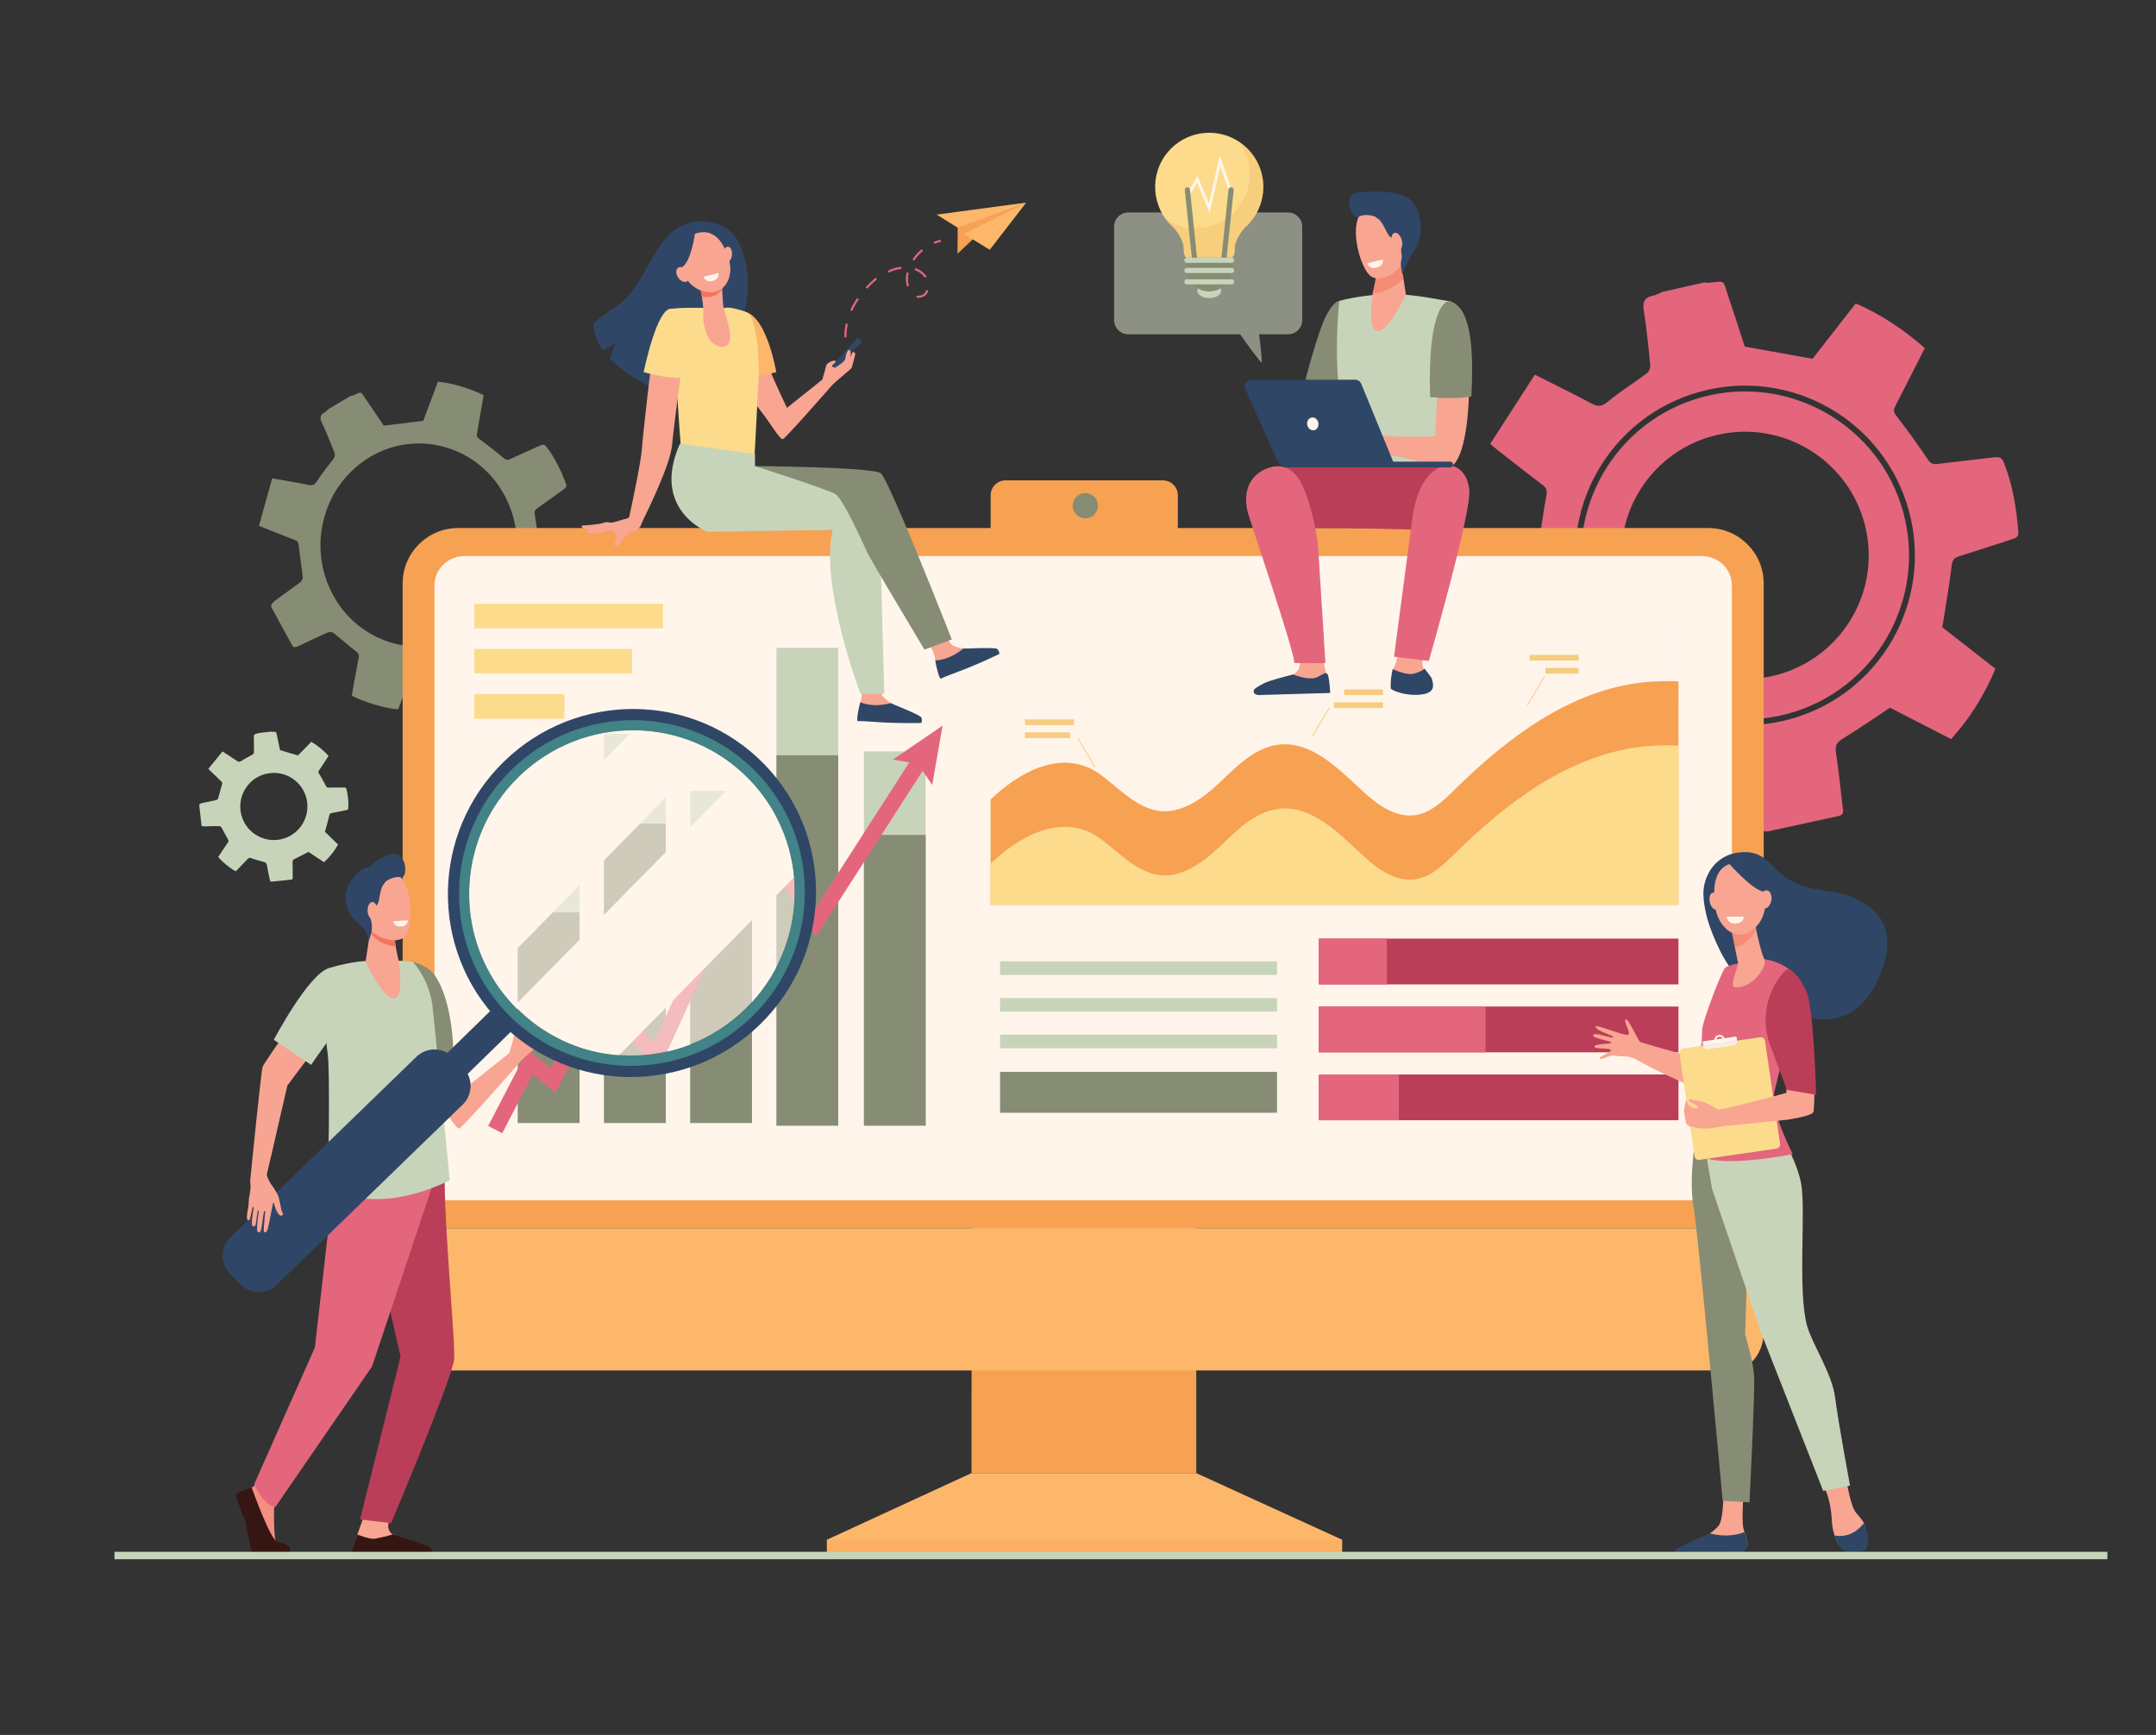 <?xml version="1.0" encoding="utf-8"?>
<!-- Generator: Adobe Illustrator 24.0.0, SVG Export Plug-In . SVG Version: 6.00 Build 0)  -->
<svg version="1.1" id="Layer_1" xmlns="http://www.w3.org/2000/svg" xmlns:xlink="http://www.w3.org/1999/xlink" x="0px" y="0px"
	 viewBox="0 0 765 615.65" style="enable-background:new 0 0 765 615.65;" xml:space="preserve">
<rect x="0" y="0" width="765" height="615.65" fill="#333333" stroke="none"/>
<style type="text/css">
	.st0{fill:#E3667D;}
	.st1{fill:#868D74;}
	.st2{fill:#F7A153;}
	.st3{fill:#FCB76B;}
	.st4{opacity:0.3;fill:#F7A153;enable-background:new    ;}
	.st5{fill:#FFF5EB;}
	.st6{fill:#C8D4BA;}
	.st7{opacity:0.5;fill:#FFF5EB;enable-background:new    ;}
	.st8{opacity:0.5;fill:#E7F1D5;enable-background:new    ;}
	.st9{fill:#FCDB8D;}
	.st10{opacity:0.3;fill:#EAB155;enable-background:new    ;}
	.st11{fill:#BA3E57;}
	.st12{fill:#F7CC7F;}
	.st13{fill:#F79D8E;}
	.st14{fill:#F8A592;}
	.st15{fill:#304666;}
	.st16{opacity:0.5;fill:#F37559;enable-background:new    ;}
	.st17{fill:#F58D80;}
	.st18{fill:#351612;}
	.st19{fill:#F37559;}
	.st20{opacity:0.6;fill:#FFF5EB;enable-background:new    ;}
	.st21{opacity:0.5;fill:#52C0A6;enable-background:new    ;}
	.st22{fill:#F8A492;}
	.st23{fill:#F7EDE4;}
</style>
<g>
	<g id="Layer_1_1_">
		<path class="st0" d="M563.03,212.35c8.41,30.96,40.45,49.31,71.41,40.9s49.31-40.45,40.9-71.41
			c-8.41-30.96-40.45-49.31-71.41-40.9C572.96,149.35,554.62,181.39,563.03,212.35z M576.37,206.75L576.37,206.75
			c-5.33-23.64,9.51-47.13,33.15-52.47c0,0,0,0,0,0l0,0c23.64-5.33,47.13,9.51,52.47,33.15v0v0c5.33,23.64-9.51,47.13-33.15,52.47
			l0,0v0C605.2,245.24,581.71,230.39,576.37,206.75z"/>
		<path class="st0" d="M527.97,232.26c0.92,1.08,2.26,0.88,5.56,0.42c5.92-0.81,11.84-1.63,17.78-2.23c0.93-0.1,2.34,0.65,2.92,1.45
			c3.41,4.75,6.53,9.71,9.99,14.42c1.07,1.46,1.39,2.38,0.48,4.06c-3.63,6.71-7.07,13.53-10.54,20.23
			c4.71,5.12,19.13,14.47,24.93,16.09c4.45-5.75,9.08-11.56,13.48-17.54c1.37-1.86,2.4-2.23,4.75-1.63
			c5.49,1.33,11.06,2.35,16.66,3.06c2.27,0.31,3.64,0.78,4.36,3.25c1.86,6.39,4.1,12.67,6.07,19.03c0.53,1.71,1.36,2.5,3.12,2.11
			c8.31-1.81,16.62-3.61,24.92-5.43c2.04-0.44,1.5-2.03,1.36-3.29c-0.73-6.42-1.42-12.85-2.37-19.24c-0.35-2.4,0.3-3.62,2.4-4.9
			c5.57-3.38,10.91-7.12,16.77-10.99c6.7,3.44,14.09,7.23,21.69,11.14c6.68-7.36,11.78-15.61,15.74-24.96
			c-6.54-5.1-13.08-10.2-18.85-14.7c1.19-7.69,2.46-14.78,3.31-21.92c0.25-2.07,0.95-2.78,2.76-3.34
			c6.27-1.93,12.48-4.05,18.74-6.02c1.35-0.43,2.27-0.88,2.14-2.55c-0.64-8.44-1.98-16.7-5.12-24.64c-0.7-1.77-1.65-2.08-3.32-1.88
			c-6.71,0.83-13.43,1.52-20.13,2.37c-1.62,0.21-2.49-0.04-3.52-1.58c-3.57-5.35-7.37-10.55-11.3-15.64c-1-1.3-0.86-2.11-0.24-3.32
			c3.49-6.79,6.92-13.61,10.46-20.59c-7.45-6.46-15.36-11.89-24.52-15.82c-5.2,6.67-10.37,13.3-15.32,19.64
			c-8-1.44-15.75-2.84-24.04-4.33c-1.82-5.56-3.87-11.97-6.02-18.35c-1.77-5.24-0.74-5-6.61-4.31c-0.58,0.02-1.15-0.02-1.72-0.11
			c-4.97,1.12-9.94,2.24-14.91,3.36c-1.06,0.45-2.07,1.08-3.18,1.31c-2.87,0.6-3.92,1.93-3.42,5.08c1.05,6.57,1.68,13.2,2.33,19.82
			c0,1.03-0.44,2.01-1.22,2.69c-4.61,3.44-9.54,6.48-13.96,10.14c-2.16,1.79-3.54,1.71-5.79,0.5c-6.37-3.42-12.89-6.57-19.99-10.16
			c-5.36,8.3-10.59,16.4-15.87,24.59c1.44,1.16,2.25,1.85,3.09,2.5c5.17,4.03,10.31,8.11,15.55,12.05c1.49,1.12,1.63,2.14,1.3,3.92
			c-1.15,6.13-1.9,12.33-3.01,18.46c-0.32,1.11-1.11,2.02-2.17,2.49c-5.07,1.81-10.24,3.33-15.34,5.03
			c-4.13,1.38-5.66,1.91-6.15,3.79L527.97,232.26z M561.04,212.89c-8.72-32.11,10.23-65.22,42.35-73.94s65.22,10.23,73.94,42.35
			s-10.23,65.22-42.35,73.94c-15.42,4.19-31.87,2.08-45.74-5.86C575.34,241.47,565.19,228.33,561.04,212.89z"/>
		<path class="st1" d="M103.92,229.44c0.69,0.45,1.4,0.11,3.15-0.73c3.14-1.5,6.28-3,9.47-4.38c0.64-0.18,1.32-0.06,1.86,0.32
			c2.68,2.12,5.24,4.41,7.94,6.51c0.84,0.65,1.17,1.12,0.94,2.24c-0.89,4.47-1.66,8.97-2.46,13.41c3.46,2.11,13,4.94,16.49,4.85
			c1.5-4.07,3.1-8.2,4.54-12.39c0.45-1.3,0.95-1.7,2.36-1.76c3.26-0.2,6.52-0.59,9.74-1.16c1.31-0.22,2.15-0.19,2.96,1.1
			c2.09,3.33,4.38,6.53,6.53,9.83c0.58,0.89,1.17,1.19,2.08,0.67c4.3-2.48,8.6-4.97,12.89-7.45c1.06-0.61,0.49-1.42,0.2-2.12
			c-1.47-3.55-2.93-7.1-4.52-10.6c-0.6-1.31-0.44-2.12,0.51-3.22c2.52-2.9,4.86-5.98,7.45-9.21c4.28,0.8,9.01,1.68,13.87,2.59
			c2.45-5.38,3.98-11.14,4.55-17.02c-4.47-1.78-8.94-3.55-12.89-5.12c-0.62-4.6-1.1-8.88-1.83-13.12c-0.21-1.23,0.06-1.76,0.97-2.39
			c3.15-2.2,6.24-4.49,9.37-6.71c0.68-0.48,1.11-0.9,0.76-1.83c-1.76-4.71-3.88-9.21-6.94-13.2c-0.68-0.89-1.26-0.9-2.15-0.5
			c-3.57,1.64-7.18,3.21-10.75,4.87c-0.86,0.4-1.39,0.41-2.21-0.29c-2.87-2.44-5.84-4.75-8.86-6.97c-0.77-0.57-0.83-1.05-0.69-1.86
			c0.8-4.49,1.56-8.99,2.36-13.61c-5.2-2.4-10.49-4.12-16.21-4.77c-1.77,4.72-3.52,9.42-5.21,13.91c-4.67,0.57-9.19,1.12-14.03,1.71
			c-1.93-2.86-4.14-6.17-6.39-9.45c-1.85-2.69-1.24-2.73-4.38-1.31c-0.32,0.11-0.64,0.19-0.97,0.23c-2.56,1.51-5.13,3.02-7.69,4.52
			c-0.47,0.48-0.99,0.92-1.54,1.3c-1.49,0.84-1.85,1.79-1.05,3.5c1.67,3.57,3.13,7.26,4.59,10.94c0.17,0.59,0.09,1.23-0.23,1.75
			c-1.98,2.77-4.2,5.37-6.04,8.24c-0.9,1.4-1.68,1.59-3.12,1.3c-4.1-0.84-8.23-1.51-12.76-2.33c-1.58,5.68-3.13,11.23-4.69,16.84
			c0.99,0.42,1.55,0.66,2.13,0.89c3.54,1.4,7.06,2.84,10.62,4.18c1.01,0.38,1.26,0.94,1.37,2.02c0.39,3.71,1,7.38,1.41,11.09
			c0.01,0.69-0.28,1.34-0.79,1.8c-2.51,1.92-5.11,3.69-7.65,5.56c-2.06,1.51-2.82,2.08-2.77,3.24L103.92,229.44z M119,212.59
			c-4.93-8.15-6.5-17.9-4.38-27.19c2-9.25,7.57-17.33,15.5-22.5c7.76-5.1,17.27-6.77,26.3-4.63c9.09,2.16,16.92,7.92,21.7,15.95
			c4.93,8.15,6.5,17.9,4.38,27.19c-2,9.25-7.57,17.33-15.5,22.5c-7.76,5.1-17.27,6.77-26.3,4.63
			C131.61,226.39,123.78,220.63,119,212.59L119,212.59z"/>
		<path class="st2" d="M356.8,170.46h55.83c2.93,0,5.3,2.37,5.3,5.3c0,0,0,0,0,0V199c0,2.93-2.37,5.3-5.3,5.3l0,0H356.8
			c-2.93,0-5.3-2.37-5.3-5.3v-23.24C351.49,172.83,353.87,170.46,356.8,170.46z"/>
		<polygon class="st3" points="344.74,522.72 293.4,546.38 293.4,551.62 476.22,551.62 476.22,546.38 424.42,522.72 		"/>
		<rect x="344.74" y="404.02" class="st2" width="79.72" height="118.7"/>
		<path class="st2" d="M625.81,435.84V207.06c0-10.87-8.81-19.68-19.68-19.68c0,0,0,0,0,0H162.54c-10.87,0-19.68,8.81-19.68,19.68
			v228.78L625.81,435.84z"/>
		<rect x="293.4" y="546.38" class="st4" width="182.81" height="5.24"/>
		<rect x="344.74" y="493.53" class="st4" width="79.68" height="29.19"/>
		<path class="st3" d="M142.86,435.84v36.66c0,7.63,5.04,13.81,11.26,13.81h460.44c6.22,0,11.26-6.18,11.26-13.81v-36.66H142.86z"/>
		<path class="st1" d="M389.58,179.45c0,2.48-2.01,4.48-4.48,4.48c-2.48,0-4.48-2.01-4.48-4.48c0-2.48,2.01-4.48,4.48-4.48
			C387.57,174.96,389.58,176.97,389.58,179.45z"/>
		<path class="st5" d="M614.51,425.91V207.67c0-5.72-4.8-10.36-10.73-10.36H164.89c-5.93,0-10.73,4.64-10.73,10.36v218.24
			L614.51,425.91z"/>
		<path class="st2" d="M339.81,80.79l-0.06,9.25l5.86-5.53l18.5-12.59l-15.11,3.33c0,0-7.55,2.87-7.92,3.31
			C340.6,79.26,340.18,80.01,339.81,80.79z"/>
		<polygon class="st3" points="332.35,76.15 364.11,71.91 339.81,80.79 		"/>
		<polygon class="st3" points="351.18,88.64 342.01,83 364.11,71.91 		"/>
		<path class="st0" d="M299.62,119.06c0.01-0.74,0.05-1.49,0.14-2.22c0.08-0.68,0.2-1.37,0.34-2.05l0.74,0.16
			c-0.14,0.66-0.26,1.32-0.33,1.98c-0.08,0.71-0.13,1.43-0.13,2.14c0,0.21,0,0.42,0.01,0.62l-0.75,0.02
			C299.62,119.49,299.62,119.27,299.62,119.06z M301.67,110.09c0.68-1.5,1.49-2.94,2.42-4.3l0.62,0.42
			c-0.9,1.32-1.69,2.72-2.36,4.18L301.67,110.09z M325.22,105.61c-0.05-0.02-0.09-0.04-0.14-0.07l0.34-0.68
			c0.04,0.02,0.08,0.04,0.12,0.06c0.03,0.01,0.05,0.01,0.08,0.01c0.72,0.04,1.44-0.14,2.05-0.52c0.49-0.4,0.85-0.93,1.04-1.53
			l0.71,0.24c-0.24,0.74-0.69,1.39-1.29,1.88c-0.77,0.5-1.68,0.74-2.6,0.68C325.42,105.67,325.32,105.65,325.22,105.61
			L325.22,105.61z M307.14,101.94c1.11-1.21,2.29-2.35,3.54-3.41l0.49,0.57c-1.23,1.04-2.39,2.16-3.47,3.35L307.14,101.94z
			 M321.49,100.14c-0.09-0.74-0.09-1.49,0-2.23c0.05-0.42,0.12-0.84,0.22-1.25l0.73,0.17c-0.09,0.38-0.16,0.77-0.21,1.17
			c-0.08,0.68-0.08,1.37,0,2.05c0.06,0.47,0.17,0.93,0.32,1.38l-0.71,0.25C321.68,101.18,321.56,100.66,321.49,100.14z
			 M324.61,95.88l-0.1-0.03l0.23-0.72l0.11,0.04c1.6,0.53,2.98,1.57,3.93,2.97l-0.63,0.41C327.29,97.28,326.05,96.35,324.61,95.88
			L324.61,95.88z M314.99,96.06c0.98-0.47,2-0.84,3.05-1.12c0.61-0.11,1.18-0.19,1.73-0.24l0.07,0.75
			c-0.53,0.05-1.08,0.13-1.67,0.23c-0.99,0.26-1.95,0.62-2.87,1.06L314.99,96.06z M323.74,92.11c0.91-1.39,2.03-2.64,3.31-3.7
			l0.48,0.58c-1.22,1.02-2.29,2.21-3.16,3.54L323.74,92.11z"/>
		<path class="st0" d="M331.58,86.53c0.75-0.31,1.52-0.56,2.31-0.74l-0.17-0.74c-0.83,0.19-1.64,0.45-2.43,0.78L331.58,86.53z"/>
		<rect x="275.51" y="229.89" class="st6" width="21.91" height="169.55"/>
		<rect x="244.91" y="280.65" class="st6" width="21.91" height="117.83"/>
		<rect x="306.54" y="266.63" class="st6" width="21.91" height="132.82"/>
		<rect x="214.32" y="260.45" class="st6" width="21.91" height="138.04"/>
		<rect x="183.73" y="301.37" class="st6" width="21.91" height="97.11"/>
		<rect x="275.51" y="268.01" class="st1" width="21.91" height="131.43"/>
		<rect x="244.91" y="307.81" class="st1" width="21.91" height="90.68"/>
		<rect x="306.54" y="296.28" class="st1" width="21.91" height="103.16"/>
		<rect x="214.32" y="292.26" class="st1" width="21.91" height="106.23"/>
		<rect x="183.73" y="323.76" class="st1" width="21.91" height="74.73"/>
		<polygon class="st0" points="178.2,402.13 173.22,399.56 187.23,372.51 195.32,379.07 211.71,347.83 232.04,369.89 268.93,288.89 
			289.6,321.91 327.11,263.59 331.82,266.63 289.53,332.37 269.71,300.7 233.64,379.9 212.98,357.47 197.1,387.73 189.05,381.2 		
			"/>
		<polygon class="st0" points="330.78,278.53 325.71,271.07 316.82,269.54 334.45,257.49 		"/>
		<rect x="351.49" y="335" class="st7" width="105.75" height="64.45"/>
		<path class="st8" d="M457.04,75.4h-56.72c-2.77,0-5.01,2.25-5.01,5.03l0,0v33.16c0,2.77,2.24,5.02,5.01,5.03h39.69
			c2.55,3.57,7.18,9.97,7.59,9.97c0.38,0-0.35-6.04-0.87-9.97h10.32c2.77,0,5.01-2.25,5.01-5.02c0,0,0,0,0,0V80.43
			C462.06,77.66,459.82,75.41,457.04,75.4C457.04,75.4,457.04,75.4,457.04,75.4z"/>
		<path class="st6" d="M424.81,103.13c0,1.46,1.91,2.64,4.26,2.64c2.35,0,4.26-1.18,4.26-2.64c0-1.46-1.91-2.64-4.26-2.64
			C426.72,100.49,424.81,101.67,424.81,103.13z"/>
		<path class="st9" d="M429.07,47.12c10.6,0,19.19,8.59,19.19,19.19c0,5.57-2.42,10.86-6.62,14.5c-0.01,0.02-3,3.24-3.49,6.62
			l-0.09,2.07c-0.03,0.68-0.3,1.32-0.75,1.83c-0.04,0.04-0.08,0.09-0.13,0.13h-16.23c-0.04-0.04-0.08-0.08-0.13-0.13
			c-0.46-0.5-0.72-1.15-0.75-1.83l-0.09-2.07c-0.49-3.38-3.48-6.6-3.49-6.62c-8.01-6.94-8.87-19.06-1.93-27.07
			C418.21,49.53,423.5,47.12,429.07,47.12L429.07,47.12z"/>
		<path class="st1" d="M429.07,103.42L429.07,103.42c4.5,0,8.15-3.65,8.15-8.15v-3.82h-16.31v3.82
			C420.91,99.77,424.56,103.42,429.07,103.42L429.07,103.42z"/>
		<path class="st10" d="M424.26,80.98c10.61,0,19.2-8.6,19.2-19.2c0-4.14-1.34-8.16-3.81-11.48c8.84,5.84,11.27,17.75,5.43,26.59
			c-0.96,1.46-2.12,2.78-3.44,3.92c-0.01,0.02-3,3.24-3.49,6.62l-0.09,2.07c-0.03,0.68-0.3,1.32-0.75,1.83
			c-0.04,0.04-0.08,0.09-0.13,0.13h-16.23c-0.04-0.04-0.08-0.08-0.13-0.13c-0.46-0.5-0.72-1.15-0.75-1.83l-0.09-2.07
			c-0.49-3.38-3.48-6.6-3.49-6.62c-1.03-0.89-1.96-1.89-2.77-2.97C416.85,79.89,420.51,80.99,424.26,80.98z"/>
		<polygon class="st5" points="429.2,75.62 433.01,58.98 436.36,68.66 437.34,68.32 432.81,55.22 428.92,72.19 424.94,62.46 
			421.25,68.7 422.14,69.22 424.77,64.79 		"/>
		<path class="st1" d="M434.01,93.95l0.09,0.01c0.48,0.05,0.91-0.3,0.96-0.78c0,0,0,0,0,0l2.67-25.75c0.05-0.48-0.3-0.91-0.78-0.96
			h0l-0.09-0.01c-0.48-0.05-0.91,0.3-0.96,0.78c0,0,0,0,0,0l-2.67,25.75C433.18,93.47,433.53,93.9,434.01,93.95z"/>
		<path class="st1" d="M424.07,93.95L424.07,93.95c-0.51,0.05-0.96-0.32-1.01-0.82c0,0,0,0,0,0l-2.66-25.66
			c-0.05-0.51,0.32-0.96,0.82-1.01c0,0,0,0,0,0l0,0c0.51-0.05,0.96,0.32,1.01,0.82c0,0,0,0,0,0l2.66,25.66
			C424.95,93.45,424.58,93.9,424.07,93.95z"/>
		<path class="st6" d="M421.12,93.25h15.89c0.5,0,0.9-0.4,0.9-0.9l0,0c0-0.5-0.4-0.9-0.9-0.9h-15.89c-0.5,0-0.9,0.4-0.9,0.9
			c0,0,0,0,0,0l0,0C420.22,92.85,420.62,93.25,421.12,93.25C421.12,93.25,421.12,93.25,421.12,93.25z"/>
		<path class="st6" d="M421.12,96.87h15.89c0.5,0,0.9-0.4,0.9-0.9l0,0c0-0.5-0.4-0.9-0.9-0.9h-15.89c-0.5,0-0.9,0.4-0.9,0.9
			c0,0,0,0,0,0l0,0C420.22,96.47,420.62,96.87,421.12,96.87C421.12,96.87,421.12,96.87,421.12,96.87z"/>
		<path class="st6" d="M421.12,100.92h15.89c0.5,0,0.9-0.4,0.9-0.9l0,0c0-0.5-0.4-0.9-0.9-0.9h-15.89c-0.5,0-0.9,0.4-0.9,0.9
			c0,0,0,0,0,0l0,0C420.22,100.52,420.62,100.92,421.12,100.92z"/>
		<path class="st6" d="M70.69,285.63l0.82,7.32c0.22,0.32,0.58,0.3,1.49,0.28c1.62-0.04,3.24-0.09,4.86-0.07
			c0.31,0.04,0.58,0.22,0.74,0.48c0.78,1.38,1.47,2.81,2.27,4.19c0.27,0.32,0.28,0.79,0.01,1.11c-1.18,1.7-2.31,3.44-3.45,5.14
			c1.12,1.52,4.73,4.48,6.25,5.09c1.37-1.42,2.8-2.85,4.16-4.33c0.3-0.43,0.88-0.57,1.33-0.3c1.44,0.52,2.91,0.96,4.41,1.32
			c0.6,0.15,0.96,0.32,1.08,1.01c0.31,1.78,0.73,3.54,1.07,5.32c0.09,0.48,0.29,0.71,0.78,0.66c2.3-0.24,4.59-0.48,6.89-0.72
			c0.56-0.06,0.47-0.5,0.46-0.85c-0.01-1.76,0-3.51-0.06-5.26c-0.08-0.56,0.26-1.09,0.79-1.25c1.6-0.75,3.16-1.6,4.85-2.47
			c1.7,1.13,3.59,2.37,5.52,3.65c2.01-1.79,3.7-3.91,4.99-6.26c-1.61-1.57-3.23-3.14-4.65-4.53c0.55-2.04,1.1-3.92,1.55-5.82
			c0.04-0.45,0.4-0.8,0.84-0.82c1.75-0.33,3.49-0.72,5.24-1.06c0.38-0.07,0.64-0.17,0.65-0.62c0.13-2.29-0.09-4.58-0.65-6.8
			c-0.05-0.39-0.41-0.66-0.8-0.61c-0.01,0-0.03,0-0.04,0.01c-1.83,0.02-3.67,0.01-5.5,0.04c-0.39,0.06-0.77-0.16-0.9-0.53
			c-0.8-1.55-1.67-3.07-2.58-4.56c-0.21-0.27-0.2-0.65,0.03-0.9c1.14-1.73,2.27-3.47,3.44-5.25c-1.77-1.98-3.85-3.67-6.14-5
			c-1.6,1.65-3.2,3.28-4.72,4.84c-2.12-0.63-4.16-1.24-6.36-1.89c-0.32-1.55-0.69-3.35-1.08-5.13c-0.32-1.47-0.05-1.37-1.66-1.36
			c-0.16-0.01-0.31-0.04-0.46-0.08c-1.37,0.15-2.75,0.31-4.12,0.46c-0.29,0.11-0.59,0.2-0.9,0.26c-0.79,0.08-1.12,0.4-1.08,1.27
			c0.09,1.8,0.06,3.61,0.04,5.42c-0.03,0.28-0.18,0.53-0.41,0.69c-1.35,0.79-2.77,1.46-4.07,2.32c-0.64,0.42-1.01,0.35-1.58-0.04
			c-1.62-1.11-3.28-2.16-5.09-3.34c-1.69,2.08-3.35,4.11-5.02,6.16c0.35,0.36,0.55,0.57,0.76,0.77c1.28,1.24,2.54,2.5,3.84,3.72
			c0.33,0.27,0.42,0.72,0.23,1.1c-0.49,1.62-0.88,3.27-1.36,4.89c-0.12,0.29-0.36,0.51-0.66,0.61c-1.42,0.34-2.86,0.59-4.29,0.9
			C71.3,285.05,70.87,285.14,70.69,285.63z M85.33,287.51c-0.73-6.54,3.97-12.44,10.51-13.17c0,0,0,0,0,0l0,0
			c6.54-0.73,12.44,3.97,13.17,10.51l0,0c0.73,6.54-3.97,12.44-10.51,13.17c0,0,0,0,0,0l0,0C91.96,298.76,86.06,294.05,85.33,287.51
			L85.33,287.51z"/>
		<rect x="168.28" y="214.24" class="st9" width="66.97" height="8.74"/>
		<rect x="168.28" y="230.26" class="st9" width="55.99" height="8.74"/>
		<rect x="168.28" y="246.29" class="st9" width="31.99" height="8.74"/>
		<rect x="354.84" y="380.35" class="st1" width="98.28" height="14.52"/>
		<rect x="467.97" y="333.07" class="st11" width="127.6" height="16.24"/>
		<rect x="467.97" y="357.18" class="st11" width="127.6" height="16.24"/>
		<rect x="467.97" y="381.28" class="st11" width="127.6" height="16.24"/>
		<rect x="354.84" y="367.16" class="st6" width="98.28" height="4.81"/>
		<rect x="354.84" y="354.14" class="st6" width="98.28" height="4.81"/>
		<rect x="354.84" y="341.13" class="st6" width="98.28" height="4.81"/>
		<rect x="351.49" y="225.7" class="st7" width="244.07" height="95.37"/>
		<path class="st2" d="M595.56,241.8c-4.03-0.19-8.07-0.09-12.09,0.3c-26.14,2.65-48.55,19.61-67.27,38.05
			c-4.05,3.98-8.42,8.29-14.04,9.1c-6.79,0.98-13.11-3.44-18.16-8.07c-8.83-8.09-18.4-18.34-30.3-16.94
			c-8.51,1-14.96,7.8-21.19,13.68c-6.23,5.88-14.35,11.55-22.68,9.58c-7.43-1.76-12.93-7.83-19.04-12.41
			c-13.75-10.31-29.64-0.71-39.31,8.65v37.34h244.07L595.56,241.8z"/>
		<path class="st9" d="M595.56,264.57c-4.03-0.19-8.07-0.09-12.09,0.3c-26.14,2.65-48.55,19.61-67.27,38.05
			c-4.05,3.98-8.42,8.29-14.04,9.1c-6.79,0.98-13.11-3.44-18.16-8.07c-8.83-8.09-18.4-18.34-30.3-16.94
			c-8.51,1-14.96,7.8-21.19,13.68c-6.23,5.88-14.35,11.55-22.68,9.58c-7.43-1.76-12.93-7.83-19.04-12.41
			c-13.75-10.31-29.64-0.71-39.31,8.65v14.57h244.07L595.56,264.57z"/>
		<rect x="363.69" y="255.28" class="st12" width="17.41" height="2.02"/>
		<rect x="363.69" y="259.88" class="st12" width="15.99" height="2.02"/>
		<rect x="476.93" y="244.64" class="st12" width="13.79" height="2.02"/>
		<rect x="473.31" y="249.23" class="st12" width="17.41" height="2.02"/>
		<rect x="542.7" y="232.39" class="st12" width="17.41" height="2.02"/>
		<rect x="548.38" y="236.99" class="st12" width="11.73" height="2.02"/>
		
			<rect x="385.13" y="261.13" transform="matrix(0.859 -0.513 0.513 0.859 -82.442 235.358)" class="st12" width="0.31" height="11.89"/>
		
			<rect x="462.47" y="256.28" transform="matrix(0.513 -0.859 0.859 0.513 8.067 527.082)" class="st12" width="11.89" height="0.31"/>
		
			<rect x="538.84" y="245.2" transform="matrix(0.513 -0.859 0.859 0.513 54.78 587.247)" class="st12" width="11.89" height="0.31"/>
		<rect x="467.97" y="333.07" class="st0" width="24.12" height="16.24"/>
		<rect x="467.97" y="357.18" class="st0" width="59.16" height="16.24"/>
		<rect x="467.97" y="381.28" class="st0" width="28.4" height="16.24"/>
		<polygon class="st13" points="466.12,132.64 463.23,141.32 472.05,137.85 		"/>
		<path class="st1" d="M475.22,106.79c-0.59,0.02-2.2,0.56-4.56,5c-3.01,5.67-7.41,22.79-7.41,22.79l13.13,4.87l1.69-3.57
			l2.78-27.52C480.85,108.37,475.38,106.79,475.22,106.79z"/>
		<path class="st6" d="M492.57,104.33c-3.75,0-13.04,1.1-17.36,2.47c0,0-3.17,27.13,2.85,47.75c1.35,4.62-1.11,19.13-1.11,19.13
			l38.91-0.51c0,0-4.61-35.09-2.87-40.76c1.74-5.67,1.78-25.42,1.78-25.42s-0.27-0.04-8.74-1.5
			C501.58,104.75,497.08,104.37,492.57,104.33z"/>
		<path class="st14" d="M497.11,224.03c0,0-0.86,9.9-2.44,12.64c-1.58,2.74,0.08,7.4,0.17,8.04c0.08,0.64,3.33,1.55,8.5,1.01
			c5.16-0.55,5.08-1.74,4.66-3.66c-0.42-1.92-3.17-4.39-3.33-6.21c-0.17-1.83,1.58-8.41,1.58-8.41L497.11,224.03z"/>
		<path class="st11" d="M481.34,165.5c0,0-26.86-1.49-32.85,2.13c-6,3.62,7.72,19.73,7.72,19.73s15.84-0.39,53.65,0.82
			c8.68,0.28,7.59-20.44,5.97-22.35S481.34,165.5,481.34,165.5z"/>
		<path class="st15" d="M503.97,246.49c5.32-0.56,4.66-3.17,4.23-5.14c-0.27-1.24-1.79-2.7-2.7-4.08c-0.48,0.38-1.25,1.04-3.56,1.72
			c-2.4,0.71-5.69-0.69-7.78-1.57c-0.54,2.24-0.78,4.54-0.71,6.84C493.53,244.92,498.65,247.06,503.97,246.49z"/>
		<path class="st0" d="M501.03,184.65c-1.07,8.09-6.39,48.37-6.39,48.37l12.33,1.52c0,0,15.16-52.58,14.38-60.62
			c-0.78-8.04-6.45-8.72-6.45-8.72S503.87,163.23,501.03,184.65z"/>
		<path class="st14" d="M515.19,109.99c-3.64-1.36-5.42,31.3-5.91,44.75c-6.44,0.62-17.67,0-20.47-0.2c-1.31-0.1-4.35-1.2-5.65-1.38
			c-1.06-0.18-2.14-0.23-3.21-0.15c-0.24,0.04-6.96,2.78-7.53,3.38c-0.71,0.74-2.64,2.62-2.31,3.43c0.32,0.81,3.7-2.26,3.7-2.26
			l1.65-0.92c-2.06,2-5.98,4.64-5.41,5.6c0.55,0.94,4.09-1.74,6.61-3.56c-2.16,1.95-4.85,5.43-4.23,5.97
			c0.56,0.49,3.61-3.54,6.88-4.71c1.21-0.43,2.42,0.76,3.37,0.91c0.7,0.11,1.78,0.33,2.47,0.14l3.54-1c1.2,0.11,1.23,0.82,2.45,1.08
			c1.41,0.3,3.73,0.61,5.53,1.05c10.35,2.52,13.81,3.69,16.98,3.69C523.23,165.8,523.78,113.21,515.19,109.99z"/>
		<path class="st1" d="M522.09,140.66c0.68-13.77,0.58-30.75-7.16-33.64c-3.06-1.14-8.44,5.73-7.48,33.92
			C511.59,141.28,517.66,141.55,522.09,140.66z"/>
		<polygon class="st13" points="478.75,134.74 479.54,134.74 491.41,163.81 490.59,163.69 		"/>
		<path class="st14" d="M461.06,232.5c0,0,1.08,3.44-0.85,5.71c-1.93,2.27-9.93,4.5-10.98,5.73c-1.05,1.23-0.97,2.28-0.97,2.28
			l22.46-0.62l-0.24-6.76l-1.03-4.86L461.06,232.5z"/>
		<path class="st15" d="M458.81,239.35c0,0,5.77,2.33,8.56,0.95c2.79-1.38,2.7-1.76,3.51-1.25c0.81,0.51,1.1,6.85,1.1,6.85
			l-25.26,0.74c-1.76-0.04-2.65-1.33-1.22-2.43c0.87-0.61,1.79-1.16,2.75-1.63C450.23,241.44,458.81,239.35,458.81,239.35z"/>
		<path class="st0" d="M461.91,171.85c-1.74-3.64-5.68-8.38-12.63-5.53c-6.63,2.72-8.4,9.42-6.31,16.27
			c2.09,6.85,15.85,47.14,16.33,52.68l10.99,0.07c0,0-2-31.9-2.49-39.61C467.33,188.31,464.92,178.15,461.91,171.85z"/>
		<path class="st15" d="M444.07,134.74h36.73c0.97,0,1.85,0.59,2.22,1.49l11.31,27.59h20.25c0.57,0,1.03,0.46,1.03,1.02l0,0
			c0,0.57-0.46,1.02-1.03,1.02h-57.64c-1.58,0-3.02-0.93-3.67-2.38l-11.39-25.37c-0.54-1.21,0-2.62,1.2-3.17
			C443.4,134.81,443.73,134.74,444.07,134.74z"/>
		<path class="st5" d="M463.85,150.81c0.25,1.24,1.33,2.07,2.41,1.85c1.09-0.22,1.76-1.4,1.52-2.64c-0.25-1.24-1.33-2.07-2.41-1.85
			C464.28,148.39,463.6,149.57,463.85,150.81z"/>
		<path class="st14" d="M497.04,92.7l1.8,11.85c0,0-6.56,14.1-10.48,12.88c-3.29-1.03-1.27-13.51-1.27-13.51s1.79-6.7,1.25-10.06
			C487.8,90.51,497.04,92.7,497.04,92.7z"/>
		<path class="st16" d="M487.09,103.92c0,0,1.5-5.61,1.34-9.13c2.47-0.7,6.67-1.61,8.88-1.19l0.64,5.16
			c-0.11,0.14-0.22,0.28-0.34,0.41c-2.71,2.92-6.85,4.75-10.58,5.08C487.07,104.04,487.09,103.92,487.09,103.92z"/>
		<path class="st14" d="M494.75,74.75c0.23-0.17,6.09,12.81,3.74,17.56c-2.35,4.75-8.72,7.98-12.01,5.77
			c-3.64-2.44-7.84-17.02-3.61-22.45C487.1,70.2,494.75,74.75,494.75,74.75z"/>
		<path class="st15" d="M481.74,68.35c4.41-0.39,14.62-1.12,18.57,2.47c4.87,4.42,4.64,13.74,1.73,17.8
			c-1.88,2.73-3.38,5.72-4.45,8.86l-0.51-3.02c-0.2-2.33,0.54-2.52,0.27-3.96c-0.18-0.88-0.23-1.77-0.13-2.66
			c0.33-2.23-2.93-2.67-4.22-4.06c-0.99-1.07-1.88-3.93-3.48-5.71l-1.64-1.23c0,0-3.32-1.29-5.77,0.09
			C479.67,78.3,476.08,68.86,481.74,68.35z"/>
		<path class="st14" d="M493.9,86.13c0.47,1.66,1.62,2.79,2.58,2.52c0.96-0.27,1.36-1.83,0.89-3.49c-0.47-1.66-1.62-2.79-2.58-2.52
			S493.44,84.48,493.9,86.13z"/>
		<path class="st5" d="M490.67,92.09l-5.59,1.36c0,0,0.64,2.09,3.12,1.57C491.21,94.37,490.67,92.09,490.67,92.09z"/>
		<path class="st14" d="M141.45,359.01c1.67-1.36,14.56,4.3,14.39,6.27c-0.16,1.97,9,21.06,9,21.06l15.83-12.62l0.01,0
			c0.14-0.46,1.64-5.36,1.71-6.24c0.08-0.92,2.75-2.53,3.99-2.3c1.24,0.24-1.06,1.8-1.21,2.08c-0.41,0.78,1.18,1.07,1.18,1.07
			s4.52-1.45,4.62-2.93c0.1-1.48,3.19,2.58,2.82,3.15c-0.35,0.55-7.74,6.5-8.8,7.79c0,0-20.47,23.4-21.93,24.02
			c-1.28,0.54-5.84-7.53-10.15-12.88C148.6,382.13,136.24,363.25,141.45,359.01z"/>
		<path class="st17" d="M100.15,531.1c0,0-2.81,2.74-2.88,3.75c-0.06,1.01-0.25,11.8,0.9,12.81c1.15,1.01,4.52,1.72,3.44,2.85
			c-0.82,0.86-7.13,0.67-11.3,0.44c-1.22-0.07-2.75-9.8-3.23-11.23c-0.7-2.08-2.41-6.76-1.77-8.21c0.31-0.71,1.8-2.16,3.89-3.51
			c2.2-1.42,4.31-4.59,4.31-4.59L100.15,531.1z"/>
		<path class="st14" d="M129.29,537.49c0,0-2.52,7.11-2.52,7.13c-0.19,1.13-0.92,3.91-0.92,4.93c0,3.85,17.35-3.27,13.46-4.97
			c-0.86-0.66-1.42-1.63-1.57-2.7c-0.18-2.02,1.46-4.55,1.46-4.55L129.29,537.49z"/>
		<path class="st11" d="M156.51,405.06c0,0,1.27,12.75,1.27,12.94c0,20.62,4.09,60.91,3.31,64.79c-1.9,9.46-22.31,57.7-22.31,57.7
			l-11.03-1.32l14.38-57.76l-5.29-23.25l-7.49-45.96L156.51,405.06z"/>
		<path class="st0" d="M119.48,416.34l-2.09,12.08l-5.66,49.73l-21.57,48.6c0,0,3.03,7.07,7.51,8.07l34.33-49.9l21.33-63.85
			l-0.75-14.19L119.48,416.34z"/>
		<path class="st1" d="M160.91,374.7l-15.3,1.56c0,0-0.7-12.54-0.7-18.52c0-7.26,0.62-16.61,1.49-16.41
			c2.46,0.56,5.77,1.92,7.75,4.63C160.98,355.35,160.91,374.7,160.91,374.7z"/>
		<path class="st6" d="M153.4,356.46c0.32,2.21,6.2,62.38,6.2,62.38c-27.86,13.45-43.23,2.4-43.23,2.4s0.91-42.25-0.18-48
			c-0.72-3.8-1.62-29.09,0.84-29.79c3.51-1.08,7.1-1.84,10.75-2.28c3.38-0.35,16.49-0.55,18.83,0.23
			C150.24,345.68,152.59,350.9,153.4,356.46z"/>
		<path class="st18" d="M89.33,527.94c0,0,6.48,18.26,9.02,19.14c0.67,0.23,3.91,0.83,4.52,2.26c0.18,0.43,0,1.87,0,1.87H89.35
			c0,0-1.71-8.04-2.38-11.58c0,0-3.58-8.63-3.18-9.42C84.19,529.42,89.33,527.94,89.33,527.94z"/>
		<path class="st18" d="M124.86,550.82l1.99-6.28c0,0,4.17,1.77,6.26,1.47c2.08-0.39,4.13-0.88,6.16-1.47
			c8.33,2.74,15.15,4.07,13.91,6.28H124.86z"/>
		<path class="st14" d="M163.06,400.37c0.15-0.09,0.29-0.2,0.42-0.31c-0.5-5.89-0.41-11.61,1.44-13.54
			c-0.04-0.09-0.45-0.95-0.87-1.84c-2.14,1.66-3.16,6.06-2.76,13.21c0.06,0.5,0.16,0.99,0.28,1.48
			C162.19,400.06,162.76,400.5,163.06,400.37z"/>
		<path class="st14" d="M131.5,329.53l-1.8,11.83c0,0,6.56,14.09,10.47,12.87c3.28-1.03,1.26-13.49,1.26-13.49s-1.79-6.7-1.25-10.05
			C140.72,327.34,131.5,329.53,131.5,329.53z"/>
		<path class="st19" d="M140.19,330.69c0.54-3.35-8.69-1.16-8.69-1.16l-0.15,0.98c0.23,0.6,0.57,1.16,1,1.65
			c2.13,2.19,5.01,3.49,8.06,3.65C140.14,334,139.97,332.07,140.19,330.69z"/>
		<path class="st14" d="M129.99,312.79c-0.26-0.09-2.09,13.48,1.38,17.21c3.47,3.73,10.23,4.96,12.66,2.02
			c2.68-3.25,2.55-17.84-2.85-21.68C135.78,306.49,129.99,312.79,129.99,312.79z"/>
		<path class="st15" d="M139.12,303.07c-3.02,0.65-5.77,2.22-7.86,4.49c-1.89,0.22-4.47,1.27-7.13,5.67
			c-3.27,5.41-0.85,11.41,2.95,14.35c3.8,2.94,3.75,6.34,3.75,6.34l0.6-1.76c0.45-1.33,0.62-2.74,0.48-4.14
			c-0.07-0.86-0.28-1.7-0.62-2.49c-0.91-1.96,1.97-3.27,2.77-4.9c0.62-1.26,0.65-4.14,1.63-6.22l1.17-1.59c0,0,2.7-2.1,5.34-1.51
			C144.85,311.9,144.47,301.98,139.12,303.07z"/>
		<path class="st14" d="M133.89,323.04c0.03,1.66-0.73,3.01-1.68,3.03c-0.96,0.02-1.75-1.31-1.78-2.97
			c-0.03-1.66,0.73-3.01,1.68-3.03C133.07,320.06,133.87,321.38,133.89,323.04z"/>
		<path class="st5" d="M139.53,326.87l5.23-0.27c0,0-0.02,1.99-2.31,2.18C139.64,329,139.53,326.87,139.53,326.87z"/>
		<path class="st15" d="M182.34,357.81c-1.23-1.26-2.38-2.55-3.44-3.88l-22.83,22.3c-1.4,1.37-0.92,4.14,1.08,6.19
			c2,2.05,4.76,2.6,6.16,1.23l22.83-22.3C184.84,360.25,183.57,359.07,182.34,357.81z"/>
		
			<ellipse transform="matrix(0.715 -0.699 0.699 0.715 -157.612 246.935)" class="st20" cx="224.24" cy="316.89" rx="57.95" ry="57.59"/>
		<path class="st5" d="M182.71,356.77c9.62,10.26,22.66,16.65,36.67,17.95l62.47-63.5c-0.01-0.12-0.02-0.24-0.03-0.36
			c-1.47-13.92-7.92-26.83-18.17-36.36L182.71,356.77z"/>
		<path class="st5" d="M224.73,259.06l-57.77,58.72c0.03,1.78,0.13,3.57,0.33,5.37c0.84,7.94,3.31,15.62,7.26,22.56l78.02-79.3
			C244.06,261.62,234.48,259.09,224.73,259.06z"/>
		<path class="st15" d="M271.11,271.12c-25.12-25.73-66.47-26.09-92.36-0.81c-25.89,25.28-26.5,66.63-1.38,92.35
			c25.12,25.73,66.47,26.09,92.36,0.81C295.61,338.19,296.23,296.84,271.11,271.12z M182.78,357.38
			c-22.22-22.76-21.68-59.33,1.22-81.69c22.9-22.36,59.47-22.04,81.7,0.71c22.22,22.76,21.68,59.33-1.22,81.69
			C241.58,380.45,205,380.13,182.78,357.38L182.78,357.38z"/>
		<path class="st21" d="M268.26,273.9c-23.6-24.16-62.44-24.5-86.76-0.76c-24.31,23.75-24.89,62.58-1.3,86.75
			c23.6,24.16,62.44,24.5,86.76,0.76C291.28,336.9,291.86,298.06,268.26,273.9z M182.78,357.38c-22.22-22.76-21.68-59.33,1.22-81.69
			c22.9-22.36,59.47-22.04,81.7,0.71c22.22,22.76,21.68,59.33-1.22,81.69C241.58,380.45,205,380.13,182.78,357.38z"/>
		<path class="st15" d="M85.15,455.67l-3.55-3.68c-3.55-3.68-3.44-9.53,0.24-13.08h0l65.92-63.91c3.68-3.55,9.53-3.44,13.08,0.24
			l3.55,3.68c3.55,3.68,3.44,9.53-0.24,13.08l-65.92,63.91C94.55,459.45,88.69,459.34,85.15,455.67z"/>
		<path class="st22" d="M88.78,419.47c-0.02-0.13-0.02-0.26-0.01-0.39c0.41-4.17,3.87-39.15,4.45-40.64
			c0.53-1.34,16.04-23.53,16.04-23.53l7.63,10.39l-14.92,19.9c-0.33,1.26-5.72,24.88-5.72,24.88s-1.1,4.3-1.6,6.88
			c0.23,0.62,0.45,1.21,0.64,1.69c0.45,0.91,0.99,1.78,1.61,2.58c0.76,1.05,1.4,2.18,1.91,3.37c0.16,0.61,0.44,1.87,0.6,2.63
			c0.16,0.76,0.38,1.65,0.42,2.06c0.1,0.39,0.27,0.77,0.48,1.11c0.18,0.32,0.07,0.73-0.25,0.91c-0.16,0.09-0.36,0.11-0.53,0.05
			c-0.54-0.18-0.96-0.88-1.22-1.32c-0.73-1.23-1.13-3.49-1.31-3.37c-0.18,0.12-0.83,3.94-0.93,4.37c-0.1,0.43-0.87,4.87-1.31,5.68
			c-0.44,0.81-1.01,0.68-1.16,0.17c-0.13-0.44,0.48-6.65,0.48-6.65s0.08-0.79-0.27-0.55c-0.35,0.25-0.91,5.89-1.16,6.71
			c-0.24,0.82-0.79,1.26-1.26,0.6c-0.57-0.81,0.41-6.79,0.41-6.79s0.11-0.75-0.21-0.68c-0.32,0.07-0.72,4.88-0.97,5.29
			c-0.16,0.31-0.54,0.44-0.85,0.29c-0.17-0.08-0.29-0.23-0.33-0.41c-0.35-0.82,0.56-6.15,0.56-6.15s-0.05-0.42-0.25-0.28
			c-0.2,0.14-0.84,4.21-1.25,4.59c-0.16,0.18-0.44,0.19-0.62,0.03c-0.01-0.01-0.01-0.01-0.02-0.02c-0.76-0.52,0.41-4.39,0.39-6.32
			c-0.01-1.93,0.88-4.09,0.62-6.38C88.86,420.05,88.81,419.7,88.78,419.47z"/>
		<path class="st6" d="M97.15,368.97l13.25,8.9c0,0,7.47-11.12,11.48-15.07c5.02-4.96-1.83-20.14-5.07-19.28
			C109.57,345.43,97.15,368.97,97.15,368.97z"/>
		<path class="st15" d="M294.17,131.92l0.56,0.5c0.27,0.26,0.7,0.25,0.96-0.02l9.86-10.85c0.24-0.28,0.21-0.7-0.07-0.95c0,0,0,0,0,0
			l-0.56-0.5c-0.27-0.26-0.7-0.25-0.96,0.02l-9.86,10.85C293.85,131.25,293.89,131.67,294.17,131.92
			C294.17,131.91,294.17,131.92,294.17,131.92z"/>
		<path class="st14" d="M260.74,123.1c1.32-1.07,11.51,3.4,11.38,4.96c-0.13,1.56,7.11,16.66,7.11,16.66l12.51-9.98l0.01,0
			c0.11-0.36,1.3-4.24,1.35-4.94c0.06-0.73,2.18-2,3.16-1.82c0.98,0.19-0.84,1.42-0.96,1.65c-0.33,0.62,0.93,0.85,0.93,0.85
			s3.62-1.99,3.69-3.15c0.08-1.17,0.82-3.62,1.6-3.1c0.4,0.26,0.4,2,0.27,2.82c0.23-0.94,0.56-1.99,0.88-2.1
			c0.59-0.19,0.88,0.55,0.77,0.92c-0.11,0.37-1.05,4.34-1.34,4.78c-0.28,0.44-6.12,5.14-6.96,6.17c0,0-16.19,18.52-17.34,19
			c-1.01,0.42-4.62-5.96-8.02-10.19C266.39,141.4,256.62,126.45,260.74,123.1z"/>
		<path class="st14" d="M305.39,236.85c0,0,0.76,8.32,0.26,11.03c-0.1,0.45-0.23,0.9-0.39,1.33c-0.52,1.52,0.9,6.16,0.9,6.16
			l18.96,0.07c1.03,0,0.34-0.65-0.5-1.25c-1.37-0.98-2.48-1.63-6.86-3.68c-0.29-0.13-1.33-0.78-1.7-1
			c-1.02-0.66-1.94-1.45-2.74-2.36c-1.38-1.5-1.59-8.83-1.59-8.83L305.39,236.85z"/>
		<path class="st15" d="M316.05,249.51c-5,1.35-8.71,0.52-10.79-0.29c-0.52,1.52-1.49,6.65-0.91,6.65c4.75,0,8.78,0.9,22.4,0.69
			c0.49-0.01,0.43-1.68,0.11-2.05C325.98,253.49,316.43,249.74,316.05,249.51z"/>
		<path class="st14" d="M326.85,223.05c0,0,4.15,7.25,4.82,9.93c0.1,0.45,0.16,0.91,0.2,1.37c0.16,1.6,3.38,5.24,3.38,5.24
			l17.27-7.8c0.94-0.43,0.04-0.73-0.97-0.93c-1.66-0.32-2.94-0.45-7.77-0.5c-0.32,0-1.53-0.16-1.96-0.2
			c-1.2-0.17-2.37-0.51-3.47-1.01c-1.88-0.79-5.11-7.37-5.11-7.37L326.85,223.05z"/>
		<path class="st15" d="M262,85.77c-2.28-4.61-7.91-7.23-13.04-7.23c-16.31-0.02-18.38,20.96-28.76,29.05
			c-3.11,2.43-6.59,4.41-9.55,7.01c-0.05,1.71,0.22,3.42,0.78,5.04c0.64,1.68,1.48,3.27,2.52,4.73l4.39-2.55l-1.91,5.55
			c3.92,4.07,9.14,7.08,14.22,9.88c7.1,3.81,14.65,5.44,22.35,5.79c2.87-5.79,4.89-12.2,7.09-18.18c2.64-7.17,4.85-14.63,5.18-22.28
			C265.52,96.81,264.65,91.13,262,85.77z"/>
		<path class="st15" d="M341.81,230.15c-3.99,3.3-7.71,4.09-9.94,4.22c0.16,1.6,1.41,6.67,1.94,6.43c4.32-1.97,8.36-2.82,20.66-8.67
			c0.44-0.21-0.31-1.71-0.75-1.91C352.49,229.65,342.24,230.2,341.81,230.15z"/>
		<path class="st3" d="M264.88,110.78c7.41,2.51,10.56,21.27,10.56,21.27s-11.62,3.24-14.6,1.54c0,0-3.38-14.98-4.59-14.45
			L264.88,110.78z"/>
		<path class="st9" d="M256.8,109.35L256.8,109.35L256.8,109.35c0.26-0.02,0.51-0.07,0.75-0.15c1.38-0.25,4.99,0.6,7.33,1.59
			c2.85,1.2,4.56,11.79,4.3,23.31c-0.11,1.76-1.43,28.88-1.57,28.96c-3.39,2.18-23.62,3.25-25.03,1.39
			c-1.41-1.86-2.49-34.01-3.18-35.13l-1.35-19.66C240.43,108.94,253.16,109.33,256.8,109.35z"/>
		<path class="st14" d="M248.5,102.11c0,0,1.32,6.82,1.05,9.51c-0.26,2.69,1.01,11.36,6.7,11.39c5.7,0.03,1.08-11.02,0.54-13.66
			c-0.54-2.64-0.66-10.8-0.66-10.8L248.5,102.11z"/>
		<path class="st19" d="M256.25,102.65c-0.09-2.23-0.12-4.09-0.12-4.09l-7.64,3.56c0,0,0.27,1.39,0.54,3.17
			C252.38,105.96,254.81,104.72,256.25,102.65z"/>
		<path class="st14" d="M245.71,83.29c-1.91,1.19-3.34,3.02-4.02,5.17c-1.08,3.54,0.15,12.67,7.75,14.87
			c7.6,2.2,10.9-5.03,9.33-10.68C257.2,87,253.8,79.84,245.71,83.29z"/>
		<path class="st14" d="M259.72,90.46c-0.15,1.52-0.99,2.68-1.87,2.59c-0.88-0.09-1.48-1.39-1.33-2.91
			c0.15-1.52,0.99-2.68,1.87-2.59C259.27,87.64,259.87,88.94,259.72,90.46z"/>
		<path class="st15" d="M246.6,82.83c0,0-1.38,10.19-4.67,12.02c-3.29,1.84-1.91,6.36-1.91,6.36s-2.99-10.49-0.38-13.86
			C242.23,83.97,246.6,82.83,246.6,82.83z"/>
		<path class="st14" d="M243.88,96.31c0.89,1.33,0.89,2.89-0.01,3.5c-0.9,0.6-2.35,0.02-3.24-1.31c-0.89-1.33-0.89-2.89,0.01-3.5
			C241.53,94.4,242.99,94.98,243.88,96.31z"/>
		<path class="st5" d="M254.95,96.88l-5.36,1.35c0,0,0.64,2.04,3.02,1.51C255.51,99.1,254.95,96.88,254.95,96.88z"/>
		<path class="st14" d="M206.39,186.73c0.09-0.25,0.3-0.26,0.52-0.27c2.12-0.1,4.23-0.32,6.32-0.67c0.35-0.06,0.69-0.16,1.01-0.29
			c0.55-0.24,1.17-0.28,1.75-0.12c0.32,0.07,0.65,0.09,0.98,0.07c1.06-0.04,4.07-1.17,5.62-1.49c0.35-0.08,0.63-0.35,0.71-0.71
			c1.35-6.12,4.21-19.86,4.5-24.35c0.37-5.75,3.51-31.72,3.51-31.72l10.68,2.62c0,0-2.62,18.89-3.53,28.18
			c-0.71,7.17-8.51,22.87-10.61,27.3c-0.99,3.28-3.44,3.45-4.01,3.53c-0.32,0.05-0.62,0.22-0.83,0.48c-0.37,0.46-0.81,0.87-1.3,1.2
			c-0.36,0.25-0.66,0.57-0.88,0.94c-0.43,0.67-0.81,1.37-1.19,2.07c-0.25,0.46-0.52,0.62-0.92,0.52c-0.42-0.09-0.7-0.49-0.64-0.92
			c0-0.74,0.2-1.47,0.57-2.11c0.35-0.46,0.29-1.11-0.13-1.51c-0.24-0.32-0.51-0.61-0.82-0.86c-0.29-0.28-0.7-0.41-1.1-0.36
			c-0.75,0.22-1.52,0.39-2.3,0.5l-0.64,0.15c-0.02,0-0.35,0.09-0.35,0.09c-0.05,0.02-1.18,0.17-1.56,0.19
			c-0.31,0.01-0.81,0.05-1.24,0.08c-0.42-0.01-0.83-0.06-1.24-0.15c-0.37,0.01-0.72-0.12-1-0.37c-0.12-0.1-0.23-0.21-0.18-0.39
			c0.05-0.15,0.18-0.25,0.34-0.27c0.52-0.08,1.04-0.18,1.55-0.31c-0.39,0.01-1.61,0.02-2.01,0.02c-0.51,0.01-1.01-0.18-1.36-0.55
			C206.47,187.12,206.3,186.98,206.39,186.73z"/>
		<path class="st9" d="M238.35,109.58c-5.23-0.95-9.96,22.48-9.96,22.48s11.62,3.24,14.6,1.54c0,0,3.38-14.98,4.59-14.45
			L238.35,109.58z"/>
		<path class="st6" d="M267.89,161.13v4.27l40.19,8.45l9.97,29.96l-5.56-3.79l1.28,46.14l-8.45,0.06c0,0-14.65-38.71-9.84-58.18
			L251,188.72c0,0-20.16-7.78-9.76-31.25L267.89,161.13z"/>
		<path class="st1" d="M267.89,165.4c0,0,41.69,0.28,44.65,2.56c2.96,2.28,25.18,58.94,25.18,58.94l-9.69,3.62
			c0,0-19.28-32.14-20.3-34.44c-1.02-2.29-8.49-19.05-11.34-20.76C293.54,173.61,267.89,165.4,267.89,165.4z"/>
		<path class="st14" d="M655.25,525.57c0,0,1.21,8.47,3.3,11.21c0.7,0.92,1.98,2.08,2.82,3.74c1.31,2.58,0.59,6.43-0.38,8.54
			c-0.5,1.09,0.04,1.08-1.09,1.43c-3.37,0.99-6.95-0.7-8.32-3.93c-0.99-2.28-1.54-4.73-1.63-7.22c-0.36-7.69-2.74-11.61-2.74-11.61
			L655.25,525.57z"/>
		<path class="st14" d="M618.68,529.45c0,0-0.75,9.56-0.14,12.66c0.33,1.66,2.14,5.09,1.31,6.65c-0.83,1.57-1.78,1.96-1.78,1.96
			l-21.58,0.35c-1.18,0.02-0.4-0.74,0.55-1.44c1.55-1.15,2.8-1.91,7.76-4.32c0.32-0.16,1.5-0.91,1.92-1.17
			c1.15-0.77,2.19-1.69,3.09-2.74c1.55-1.74,1.68-10.15,1.68-10.15L618.68,529.45z"/>
		<path class="st1" d="M601.82,402.43c0,0-2.72,15.51-0.93,25.69c1.78,10.17,10.35,104.45,10.35,104.45l9.52,0.54
			c0,0,1.99-39.38,1.64-44.86c-0.36-5.48-3.18-14.64-3.18-14.64l0.95-31.8l-12.01-41.77L601.82,402.43z"/>
		<path class="st6" d="M629.79,399.17c0,0,7.49,11.34,9.28,20.73c1.78,9.39-1.31,38.24,2.12,50.55c1.86,6.66,8.9,16.95,9.97,25.55
			c1.07,8.61,5.27,31.15,5.27,31.15l-9.51,1.9l-22.11-56.3l-17.34-50.89l-4.44-26.21L629.79,399.17z"/>
		<path class="st15" d="M650.93,544.87c5.19,0.95,8.64-2.1,10.43-4.38c1.32,2.59,1.96,6.45,0.99,8.57
			c-0.85,1.87-3.35,1.82-5.31,1.89c-2.08,0.08-3.68-1.08-4.71-2.9C651.76,547.04,651.29,545.98,650.93,544.87z"/>
		<path class="st15" d="M606.72,544.13c5.71,1.47,9.93,0.47,12.29-0.49c0.61,1.74,1.42,3.91,0.99,5.17
			c-0.52,1.54-1.27,1.88-1.93,1.9c-5.21,0.14-19.1,0.33-23.07,0.38c-0.36,0-0.66-0.29-0.66-0.65c0-0.15,0.05-0.31,0.15-0.42
			C595.48,548.84,606.3,544.4,606.72,544.13z"/>
		<path class="st14" d="M567.65,375.63c-0.4-0.85,3.8-2,3.93-2.91c0.14-0.91-5.49-0.4-5.77-1.16c-0.52-1.4,6.12-0.94,5.92-1.6
			c-0.2-0.66-7.02-1.47-6.42-2.69c0.6-1.23,6.99,1.58,7.09,0.78c0.1-0.8-6.17-2.07-6.24-3.8c-0.04-0.92,10.45,3.53,11.55,2.92
			c1.1-0.62-1.74-4.68-0.89-5.41c0.85-0.73,4.53,7.75,5.2,8c0.66,0.25,15.05,4.6,19.95,5.32c0.41-1.66,4.09-10.78,4.45-12.34
			c2.87,1.63,6.53-0.33,9.48,1.12c-1.48,5.22-4.8,22.42-6.13,23.19c-4.04,2.36-25.32-8.88-28.84-10.87
			c-3.52-1.99-5.32-1.04-7.61-1.55C571.02,374.13,568.05,376.48,567.65,375.63z"/>
		<path class="st15" d="M605.52,324.98c-1.07-4.87-2.12-9.76,0.7-15.11c2.13-4.12,6.19-6.89,10.8-7.36
			c12.95-1.54,10.18,10.55,28.27,13.17c5.62,0.81,10.85,1.59,15.54,4.39c8.48,5.05,11.68,13.15,6.05,26.34
			c-13.76,32.31-46.7,4.23-51.72-1.48C610.18,339.26,606.21,328.11,605.52,324.98z"/>
		<path class="st0" d="M625.89,340.34c0,0,6.54,0.74,10.45,4.99c3.91,4.25-6.32,38.44-7.03,43.85c-0.71,5.41,6.8,20.39,6.8,20.39
			s-25.52,5.07-32.16,0.69c0,0-0.58-41.84,0.13-45.7c0.71-3.87,6.64-19.59,8.06-21.14C613.55,341.88,625.89,340.34,625.89,340.34z"
			/>
		<path class="st14" d="M622.6,327.16c0,0,0.05,0.29,0.14,0.78c0.44,2.37,2.14,10.24,3.28,12.4c1.39,2.61-4.74,10.95-10.64,9.93
			c-1.76-0.3,1.48-7.66,1.33-8.44c-0.3-1.49-0.7-3.53-1.12-5.61c-0.23-1.18-0.47-2.37-0.69-3.49c-0.63-3.19-1.15-5.79-1.15-5.79
			L622.6,327.16z"/>
		<path class="st16" d="M622.75,327.94c-0.09-0.49-0.14-0.78-0.14-0.78l-8.84-0.22c0,0,0.51,2.61,1.15,5.79
			c0.22,1.12,0.46,2.3,0.69,3.47c1.58-0.28,3.05-1.01,4.22-2.11c1.46-1.28,2.56-2.91,3.2-4.74
			C622.91,328.79,622.82,328.31,622.75,327.94z"/>
		<path class="st14" d="M617.29,306.15c2.47,0.5,4.68,1.87,6.22,3.87c2.61,3.37,5.43,13.79-1.06,19.46
			c-6.49,5.67-12.9-0.75-13.85-7.55C607.65,315.13,607.84,305.91,617.29,306.15z"/>
		<path class="st14" d="M606.71,320.26c0.41,1.64,1.48,2.75,2.4,2.47c0.92-0.27,1.33-1.82,0.92-3.46c-0.41-1.64-1.48-2.75-2.4-2.47
			C606.71,317.07,606.3,318.62,606.71,320.26z"/>
		<path class="st15" d="M613.28,306.18c0,0,8.47,9.72,12.45,10.18c3.98,0.46,4.5,5.72,4.5,5.72s-1.42-12.14-5.37-14.48
			C620.93,305.27,613.28,306.18,613.28,306.18z"/>
		<path class="st14" d="M624.43,318.73c-0.32,1.76,0.33,3.37,1.45,3.61c1.13,0.23,2.3-1.01,2.63-2.77c0.32-1.76-0.33-3.37-1.45-3.61
			C625.93,315.73,624.76,316.97,624.43,318.73z"/>
		<path class="st9" d="M624.56,368.08l-27.37,4c-0.82,0.12-1.39,0.89-1.27,1.71l5.34,36.52c0.12,0.82,0.89,1.39,1.71,1.27l0,0
			l27.37-4c0.82-0.12,1.39-0.88,1.27-1.71c0,0,0,0,0,0l-5.34-36.52C626.14,368.53,625.38,367.96,624.56,368.08z"/>
		<path class="st5" d="M604.14,369.86c-0.02-0.17,0.09-0.32,0.26-0.35c0,0,0,0,0,0l11.42-1.67c0.17-0.02,0.32,0.09,0.35,0.26
			l0.17,1.19l-12.02,1.76L604.14,369.86z"/>
		<path class="st5" d="M608.36,369.3c0.15,0.99,1.07,1.68,2.06,1.54c0.99-0.15,1.68-1.07,1.54-2.06c-0.15-0.99-1.07-1.68-2.06-1.54
			c0,0,0,0,0,0C608.9,367.38,608.21,368.3,608.36,369.3z M609,369.2c-0.09-0.64,0.35-1.23,0.99-1.32c0.64-0.09,1.23,0.35,1.32,0.99
			c0.09,0.64-0.35,1.23-0.99,1.32C609.69,370.28,609.1,369.84,609,369.2C609,369.2,609,369.2,609,369.2z"/>
		<path class="st23" d="M604.28,369.55c-0.1,0.06-0.16,0.18-0.14,0.31l0.17,1.19l12.02-1.76c0.12,0.82-0.45,1.59-1.27,1.71
			l-9.04,1.32c-0.82,0.12-1.59-0.45-1.71-1.27c0,0,0,0,0,0l-0.17-1.19C604.12,369.74,604.18,369.62,604.28,369.55z"/>
		<path class="st5" d="M612.65,325.3l6.16-0.03c0,0-0.13,2.34-2.84,2.43C612.67,327.82,612.65,325.3,612.65,325.3z"/>
		<path class="st14" d="M643.76,377.42l-9.92,1.01c0,0,0.16,8.42-0.01,9.38c0,0-16.96,4.7-24.05,5.98c0,0-3.23-1.83-4.53-2.41
			c-1.31-0.58-4.82-1.22-5.59-1.32c-0.78-0.1-0.51,0.75,0.16,1.05c0.67,0.3,2.39,1.11,2.88,2.1c0,0-1.4,0.15-2.14-0.18
			s-1.76-1.03-1.78-1.39c-0.02-0.36-0.18-1.24-0.43-1.19c-0.06,0.01-0.14,0.3-0.23,0.6c-0.08,0.28-0.16,0.58-0.23,0.86
			c-0.12,0.52-0.27,1.27-0.32,1.61c-0.13,0.77,0.35,2.91,0.41,3.66c0.12,1.38,0.52,2,1.25,2.35c1.38,0.46,2.81,0.75,4.26,0.86
			c3.37,0.35,6.47-0.62,7.83-0.77c1.35-0.15,22.95-2.29,22.95-2.29s8.58-1.24,9.15-2.71C643.99,393.15,643.76,377.42,643.76,377.42z
			"/>
		<path class="st11" d="M635.14,344.1c0,0,3.13,1.48,5.88,7.89c2.61,6.09,3.38,36.49,3.38,36.49l-10.37-1.73l-5.27-14.18
			c-3.79-8.48-2.76-18.33,2.69-25.85C632.91,344.73,634.25,343.52,635.14,344.1z"/>
		<rect x="40.62" y="550.67" class="st6" width="707.14" height="2.63"/>
	</g>
</g>
</svg>
